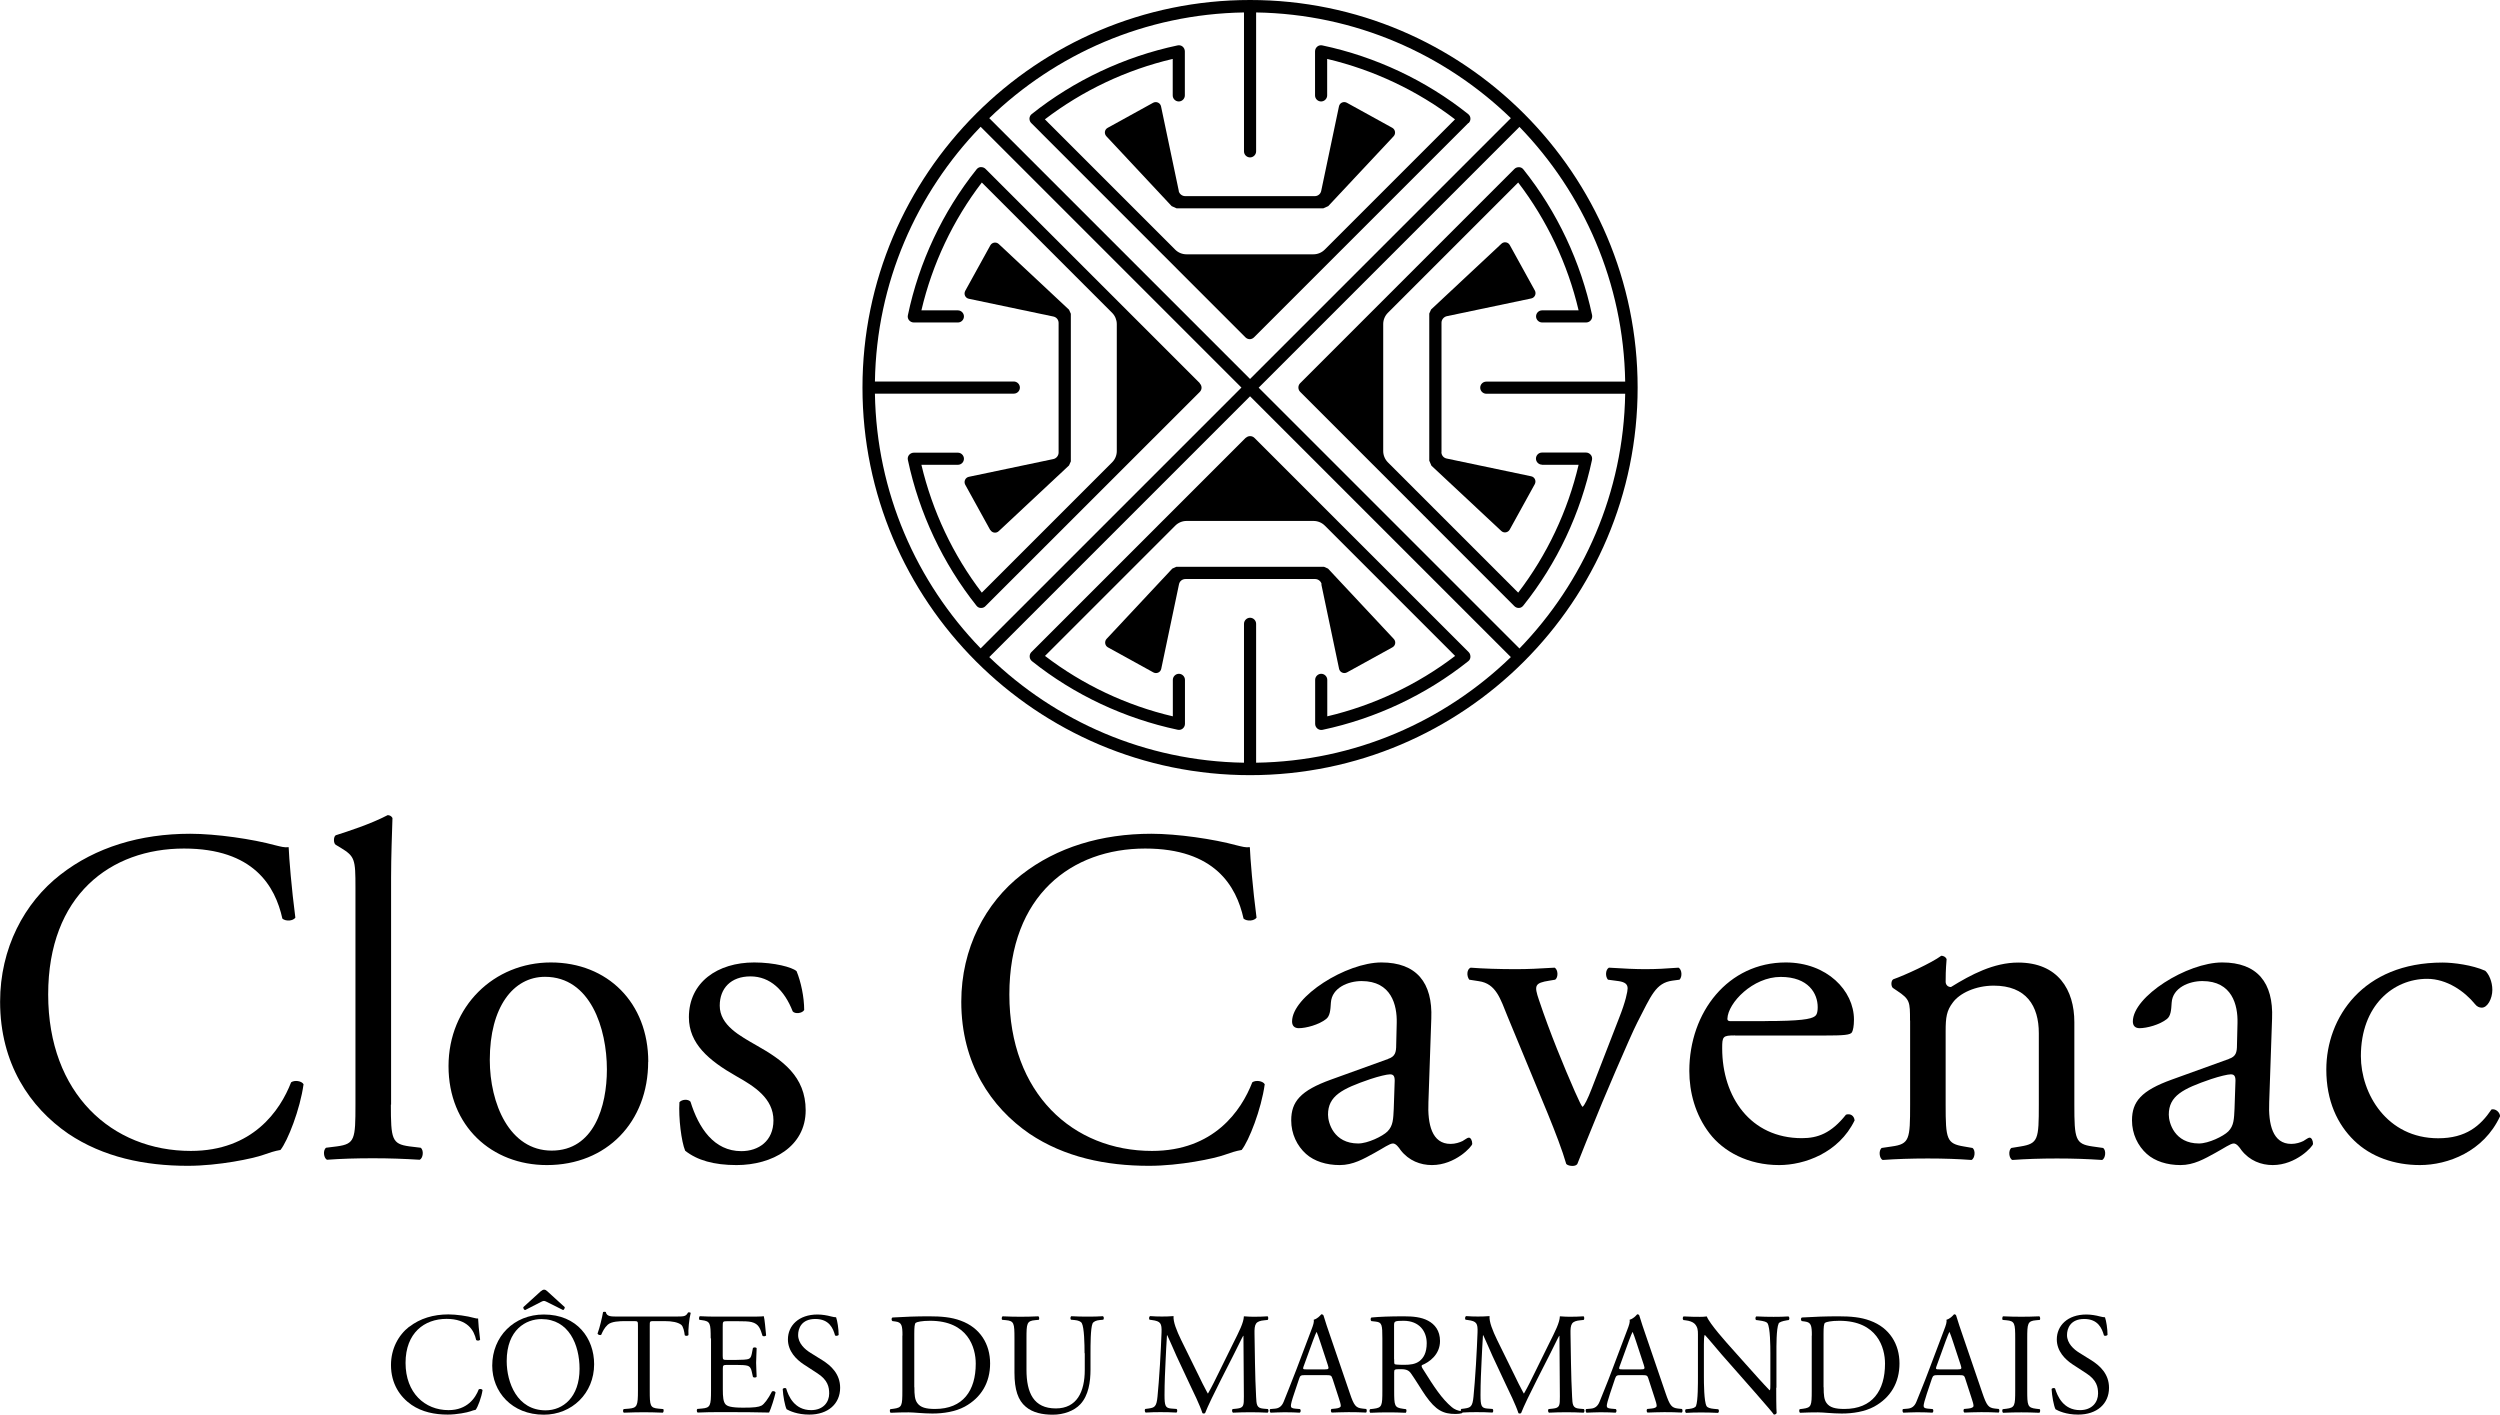 <?xml version="1.0" encoding="UTF-8"?>
<svg id="b" data-name="Calque 2" xmlns="http://www.w3.org/2000/svg" viewBox="0 0 235.05 133">
  <g id="c" data-name="Calque 1">
    <g>
      <path d="m117.53,0c-20.09,0-36.44,16.35-36.44,36.44s16.35,36.44,36.44,36.44,36.44-16.35,36.44-36.44S137.62,0,117.53,0m-.57,1.17v13.06c0,.32.26.57.57.57s.57-.26.57-.57V1.17c9.3.15,17.72,3.91,23.95,9.94l-24.52,24.52-24.52-24.52c6.23-6.03,14.65-9.79,23.95-9.94m-34.7,35.84h13.06c.32,0,.57-.26.57-.57s-.26-.57-.57-.57h-13.06c.15-9.3,3.91-17.72,9.94-23.95l24.52,24.52-24.52,24.52c-6.03-6.23-9.79-14.65-9.94-23.95m35.84,34.7v-13.06c0-.31-.26-.57-.57-.57s-.57.26-.57.57v13.06c-9.3-.15-17.72-3.91-23.95-9.93l24.52-24.52,24.52,24.52c-6.23,6.03-14.65,9.79-23.95,9.93m24.76-10.74l-24.52-24.52,24.52-24.52c6.03,6.23,9.79,14.65,9.94,23.95h-13.06c-.32,0-.57.26-.57.57s.26.57.57.57h13.06c-.15,9.3-3.91,17.72-9.94,23.95"/>
      <path d="m138.08,11.57c.11-.11.18-.27.17-.43,0-.16-.09-.32-.22-.42-3.96-3.16-8.7-5.39-13.7-6.45-.17-.04-.35,0-.48.11-.13.11-.21.27-.21.45v4.14c0,.32.26.57.57.57s.57-.26.57-.57v-3.43c4.36,1.03,8.49,2.98,12.02,5.68l-12.25,12.25c-.28.28-.66.44-1.06.44h-11.94c-.4,0-.78-.16-1.06-.44l-12.25-12.25c3.53-2.7,7.66-4.66,12.02-5.68v3.43c0,.32.26.57.57.57s.57-.26.57-.57v-4.14c0-.17-.08-.34-.21-.45-.13-.11-.31-.15-.48-.11-5,1.06-9.73,3.29-13.7,6.45-.13.1-.21.25-.22.42,0,.16.05.32.17.43l20.14,20.15c.11.11.26.17.4.17s.29-.06.4-.17l20.15-20.15Z"/>
      <path d="m110.83,17.95l-1.67-7.95c-.07-.33-.44-.5-.74-.34l-4.28,2.36c-.29.16-.35.54-.12.79l6.14,6.57c.14.06.33.14.47.21h13.78c.14-.06.33-.14.47-.21l6.15-6.57c.22-.24.16-.63-.12-.79l-4.28-2.36c-.3-.16-.67,0-.74.34l-1.67,7.95c-.06.29-.31.49-.6.49h-12.19c-.29,0-.55-.21-.61-.49"/>
      <path d="m144.99,43.7h3.43c-1.02,4.36-2.98,8.49-5.68,12.02l-12.25-12.25c-.28-.28-.44-.67-.44-1.06v-11.94c0-.4.16-.78.44-1.06l12.25-12.25c2.7,3.53,4.66,7.67,5.68,12.02h-3.43c-.32,0-.57.26-.57.57s.26.57.57.57h4.14c.17,0,.34-.08.44-.21.11-.13.15-.31.12-.48-1.06-4.99-3.29-9.73-6.46-13.7-.1-.13-.25-.21-.41-.21-.18,0-.32.05-.44.17l-20.14,20.14c-.22.22-.22.59,0,.81l20.14,20.15c.11.11.25.17.4.17h.03c.16,0,.31-.09.41-.22,3.17-3.96,5.4-8.7,6.46-13.7.03-.17,0-.35-.12-.48-.11-.13-.27-.21-.44-.21h-4.14c-.32,0-.57.26-.57.57s.26.57.57.57"/>
      <path d="m135.53,42.53v-12.19c0-.29.21-.54.49-.61l7.95-1.67c.33-.07.5-.44.34-.74l-2.36-4.28c-.16-.29-.55-.35-.79-.12l-6.61,6.18c-.06.13-.11.25-.17.38v13.83c.06.14.14.33.2.47l6.57,6.14c.24.23.63.16.79-.12l2.36-4.28c.16-.3,0-.67-.34-.74l-7.95-1.67c-.29-.06-.49-.31-.49-.61"/>
      <path d="m117.12,41.16l-20.15,20.15c-.11.11-.17.27-.16.43,0,.16.09.32.21.42,3.96,3.16,8.7,5.39,13.7,6.45.16.04.35,0,.48-.11.13-.11.21-.27.21-.44v-4.14c0-.31-.26-.57-.57-.57s-.57.26-.57.57v3.43c-4.36-1.02-8.49-2.98-12.02-5.68l12.25-12.25c.28-.28.66-.44,1.06-.44h11.94c.4,0,.78.16,1.06.44l12.25,12.25c-3.53,2.7-7.66,4.65-12.02,5.68v-3.43c0-.31-.26-.57-.57-.57s-.57.26-.57.57v4.14c0,.17.08.33.21.44.1.08.23.13.36.13.04,0,.08,0,.12-.01,5-1.06,9.73-3.29,13.7-6.45.13-.1.21-.25.21-.42,0-.16-.05-.32-.16-.43l-20.15-20.15c-.22-.22-.59-.22-.81,0"/>
      <path d="m124.23,54.93l1.67,7.95c.07.33.44.5.74.34l4.28-2.36c.29-.16.35-.55.12-.79l-6.18-6.61c-.13-.06-.25-.11-.38-.17h-13.88c-.13.06-.25.11-.38.17l-6.18,6.61c-.22.24-.16.63.12.79l4.28,2.36c.3.16.67,0,.74-.34l1.67-7.95c.06-.29.31-.49.61-.49h12.19c.29,0,.55.21.61.49"/>
      <path d="m112.81,36.03l-20.15-20.15c-.11-.11-.26-.17-.44-.17-.16,0-.31.09-.41.22-3.17,3.97-5.4,8.7-6.45,13.7-.04.17,0,.35.11.48.11.13.27.21.45.21h4.14c.32,0,.57-.26.57-.57s-.26-.57-.57-.57h-3.43c1.02-4.36,2.98-8.49,5.68-12.02l12.25,12.25c.28.28.44.67.44,1.06v11.94c0,.4-.16.78-.44,1.06l-12.25,12.25c-2.7-3.53-4.65-7.66-5.68-12.02h3.43c.32,0,.57-.26.57-.57s-.26-.57-.57-.57h-4.14c-.17,0-.34.08-.45.21-.11.13-.15.31-.11.48,1.06,5,3.29,9.73,6.45,13.7.1.13.25.21.41.21h.03c.15,0,.3-.06.4-.17l20.15-20.14c.11-.11.17-.25.17-.4s-.06-.3-.17-.4"/>
      <path d="m93.11,49.82c.16.29.55.35.79.12l6.61-6.18c.05-.12.12-.27.17-.38v-13.88c-.06-.13-.11-.25-.17-.38l-6.61-6.18c-.24-.22-.63-.16-.79.13l-2.36,4.28c-.16.3,0,.67.34.74l7.95,1.67c.29.06.49.31.49.6v12.19c0,.29-.21.55-.49.61l-7.95,1.67c-.33.07-.5.44-.34.74l2.36,4.28Z"/>
      <path d="m5.69,82.23c3.29-2.57,7.49-3.84,12.19-3.84,2.44,0,5.87.5,7.99,1.08.54.13.86.23,1.27.18.04,1.04.27,3.88.63,6.63-.23.32-.9.36-1.22.09-.68-3.07-2.71-6.59-9.25-6.59-6.9,0-12.77,4.38-12.77,13.72s6,14.71,13.41,14.71c5.82,0,8.4-3.79,9.43-6.45.32-.23.99-.14,1.17.18-.32,2.35-1.49,5.33-2.17,6.18-.54.09-1.08.27-1.58.45-.99.36-4.24,1.04-7.13,1.04-4.06,0-7.95-.81-11.24-3.02-3.61-2.48-6.41-6.59-6.41-12.41,0-5.01,2.26-9.3,5.69-11.96"/>
      <path d="m36.75,103.85c0,3.25.09,3.7,1.72,3.93l1.08.13c.32.23.23.99-.09,1.13-1.49-.09-2.8-.14-4.38-.14s-2.98.04-4.33.14c-.32-.14-.41-.9-.09-1.13l1.04-.13c1.67-.23,1.72-.68,1.72-3.93v-20.4c0-2.66-.05-2.93-1.4-3.75l-.45-.27c-.23-.13-.23-.77,0-.9,1.13-.36,3.25-1.04,4.88-1.89.18,0,.36.09.45.27-.04,1.35-.13,3.61-.13,5.6v21.35Z"/>
      <path d="m60.94,99.83c0,5.64-3.88,9.71-9.52,9.71-5.19,0-9.25-3.66-9.25-9.3s4.29-9.75,9.62-9.75,9.16,3.79,9.16,9.34m-9.71-7.99c-2.98,0-5.19,2.84-5.19,7.81,0,4.11,1.85,8.53,5.82,8.53s5.19-4.15,5.19-7.63c0-3.84-1.54-8.71-5.82-8.71"/>
      <path d="m74.89,91.3c.41.99.72,2.44.72,3.66-.18.32-.86.4-1.08.13-.77-1.99-2.12-3.29-3.97-3.29s-2.89,1.13-2.89,2.75c0,1.85,1.9,2.84,3.48,3.75,2.39,1.35,4.6,2.89,4.6,6.09,0,3.43-3.16,5.15-6.5,5.15-2.12,0-3.7-.45-4.83-1.35-.36-.86-.63-3.07-.54-4.56.23-.27.81-.32,1.04-.05.77,2.48,2.21,4.65,4.78,4.65,1.62,0,3.02-.95,3.02-2.89,0-2.08-1.81-3.21-3.48-4.15-2.62-1.49-4.47-3.07-4.47-5.55,0-3.3,2.71-5.15,6.14-5.15,1.9,0,3.57.45,3.97.81"/>
      <path d="m96.06,82.23c3.29-2.57,7.49-3.84,12.19-3.84,2.44,0,5.87.5,7.99,1.08.54.13.86.23,1.27.18.04,1.04.27,3.88.63,6.63-.23.32-.9.36-1.22.09-.68-3.07-2.71-6.59-9.25-6.59-6.9,0-12.77,4.38-12.77,13.72s6,14.71,13.41,14.71c5.82,0,8.4-3.79,9.43-6.45.32-.23.99-.14,1.17.18-.32,2.35-1.49,5.33-2.17,6.18-.54.09-1.08.27-1.58.45-.99.36-4.24,1.04-7.13,1.04-4.06,0-7.95-.81-11.24-3.02-3.61-2.48-6.41-6.59-6.41-12.41,0-5.01,2.26-9.3,5.69-11.96"/>
      <path d="m130.5,99.56c.68-.22.77-.63.77-1.31l.05-2.08c.04-1.67-.5-3.93-3.3-3.93-1.26,0-2.8.63-2.89,2.03-.04.72-.09,1.26-.45,1.54-.68.54-1.89.86-2.57.86-.41,0-.63-.23-.63-.63,0-2.35,5.1-5.55,8.4-5.55s4.83,1.9,4.69,5.28l-.27,7.85c-.09,2.08.32,3.93,2.08,3.93.45,0,.86-.14,1.13-.27.23-.13.45-.32.59-.32.18,0,.32.27.32.59,0,.22-1.58,1.99-3.79,1.99-1.08,0-2.17-.41-2.94-1.4-.18-.27-.45-.63-.72-.63-.32,0-.86.41-1.76.9-.99.54-1.99,1.13-3.25,1.13s-2.39-.36-3.16-1.04c-.86-.77-1.4-1.9-1.4-3.16,0-1.76.86-2.8,3.75-3.84l5.37-1.94Zm-2.8,7.95c.9,0,2.3-.68,2.75-1.13.54-.54.54-1.18.59-2.12l.09-2.66c0-.5-.18-.59-.45-.59s-1.04.18-1.85.45c-2.66.91-3.97,1.58-3.97,3.34,0,.77.54,2.71,2.84,2.71"/>
      <path d="m141.75,95.59c-.68-1.67-1.08-3.11-2.71-3.34l-.9-.14c-.27-.36-.23-.99.13-1.13,1.13.09,2.71.14,4.24.14,1.22,0,2.12-.05,3.66-.14.32.18.36.9.05,1.13l-.54.09c-1.4.22-1.45.45-.99,1.81,1.04,3.11,2.35,6.27,3.38,8.62.41.9.59,1.31.72,1.44.18-.13.5-.77.86-1.71.59-1.54,2.12-5.46,2.57-6.63.63-1.58.81-2.53.81-2.8,0-.41-.27-.59-.81-.68l-1.04-.14c-.27-.31-.23-.95.09-1.13,1.4.09,2.53.14,3.39.14,1.13,0,1.9-.05,3.16-.14.32.18.36.86.09,1.13l-.67.09c-1.58.22-1.99,1.4-3.3,3.93-.63,1.22-3.43,7.76-4.15,9.61-.45,1.13-.9,2.17-1.49,3.7-.09.13-.27.18-.45.18-.23,0-.45-.05-.59-.18-.36-1.26-1.04-3.02-1.72-4.69l-3.79-9.16Z"/>
      <path d="m163.14,97.35c-1.17,0-1.22.09-1.22,1.22,0,4.56,2.66,8.44,7.49,8.44,1.49,0,2.75-.45,4.15-2.21.45-.14.77.13.81.54-1.49,3.07-4.74,4.2-7.09,4.2-2.93,0-5.24-1.27-6.55-2.98-1.35-1.76-1.9-3.88-1.9-5.87,0-5.55,3.66-10.2,9.07-10.2,3.88,0,6.41,2.66,6.41,5.37,0,.63-.09,1-.18,1.18-.13.27-.77.32-2.66.32h-8.35Zm2.8-1.35c3.34,0,4.33-.18,4.69-.45.13-.09.27-.27.27-.86,0-1.27-.86-2.84-3.48-2.84s-4.96,2.44-5.01,3.93c0,.09,0,.23.32.23h3.21Z"/>
      <path d="m179.58,95.95c0-1.76,0-1.99-1.22-2.8l-.4-.27c-.18-.18-.18-.68.05-.81,1.04-.36,3.61-1.54,4.51-2.21.18,0,.41.09.5.32-.09,1.04-.09,1.71-.09,2.12,0,.27.18.5.5.5,1.89-1.17,4.02-2.3,6.32-2.3,3.75,0,5.28,2.57,5.28,5.6v7.76c0,3.25.09,3.7,1.71,3.93l.99.14c.32.22.23.99-.09,1.13-1.35-.09-2.66-.14-4.24-.14s-2.98.05-4.2.14c-.32-.14-.4-.9-.09-1.13l.86-.14c1.67-.27,1.72-.68,1.72-3.93v-6.72c0-2.57-1.18-4.47-4.24-4.47-1.72,0-3.21.72-3.84,1.58-.59.77-.68,1.4-.68,2.71v6.9c0,3.25.09,3.66,1.71,3.93l.81.14c.32.22.23.99-.09,1.13-1.22-.09-2.53-.14-4.11-.14s-2.98.05-4.24.14c-.32-.14-.4-.9-.09-1.13l.95-.14c1.67-.23,1.72-.68,1.72-3.93v-7.9Z"/>
      <path d="m209.55,99.56c.68-.22.77-.63.77-1.31l.05-2.08c.04-1.67-.5-3.93-3.3-3.93-1.26,0-2.8.63-2.89,2.03-.04.72-.09,1.26-.45,1.54-.68.54-1.89.86-2.57.86-.41,0-.63-.23-.63-.63,0-2.35,5.1-5.55,8.4-5.55s4.83,1.9,4.69,5.28l-.27,7.85c-.09,2.08.32,3.93,2.08,3.93.45,0,.86-.14,1.13-.27.23-.13.45-.32.59-.32.18,0,.32.27.32.59,0,.22-1.58,1.99-3.79,1.99-1.08,0-2.17-.41-2.94-1.4-.18-.27-.45-.63-.72-.63-.31,0-.86.41-1.76.9-.99.54-1.99,1.13-3.25,1.13s-2.39-.36-3.16-1.04c-.86-.77-1.4-1.9-1.4-3.16,0-1.76.86-2.8,3.75-3.84l5.37-1.94Zm-2.8,7.95c.9,0,2.3-.68,2.75-1.13.54-.54.54-1.18.59-2.12l.09-2.66c0-.5-.18-.59-.45-.59s-1.04.18-1.85.45c-2.66.91-3.97,1.58-3.97,3.34,0,.77.54,2.71,2.84,2.71"/>
      <path d="m233.65,91.26c.36.32.68,1.04.68,1.81,0,.81-.45,1.67-.99,1.67-.23,0-.45-.09-.63-.32-.99-1.22-2.66-2.39-4.51-2.39-3.16,0-6.23,2.48-6.23,7.27,0,3.52,2.44,7.72,7.27,7.72,2.62,0,3.97-1.17,5.01-2.71.36-.09.77.23.81.63-1.54,3.34-4.92,4.6-7.54,4.6-2.39,0-4.61-.77-6.18-2.3-1.58-1.53-2.62-3.74-2.62-6.68,0-4.87,3.43-10.06,10.92-10.06,1.04,0,2.8.23,4.02.77"/>
      <path d="m38.49,124.74c1-.78,2.26-1.16,3.67-1.16.74,0,1.77.15,2.41.33.16.04.26.07.38.05.01.31.08,1.17.19,2-.07.1-.27.11-.37.03-.2-.92-.81-1.99-2.79-1.99-2.08,0-3.85,1.32-3.85,4.14s1.81,4.44,4.04,4.44c1.76,0,2.53-1.14,2.84-1.95.1-.07.3-.04.36.06-.1.7-.45,1.61-.65,1.86-.16.03-.33.08-.48.14-.3.11-1.28.31-2.15.31-1.22,0-2.4-.24-3.39-.91-1.09-.75-1.94-1.99-1.94-3.75,0-1.51.68-2.8,1.72-3.61"/>
      <path d="m46.28,128.39c0-2.72,2.04-4.8,4.85-4.8,3.15,0,4.73,2.27,4.73,4.67,0,2.75-2.1,4.75-4.73,4.75-3.02,0-4.85-2.16-4.85-4.61m8.21.29c0-2.25-1-4.67-3.59-4.67-1.42,0-3.26.97-3.26,3.95,0,2.02.98,4.63,3.66,4.63,1.63,0,3.19-1.23,3.19-3.91m-3.62-7.3c.2-.18.38-.18.57,0l1.66,1.51c0,.12-.08.26-.16.27l-1.58-.79c-.19-.09-.25-.09-.44,0l-1.54.79c-.12,0-.18-.15-.18-.27l1.66-1.51Z"/>
      <path d="m61.09,130.74c0,1.43.03,1.63.82,1.7l.44.04c.08.05.05.3-.03.34-.78-.03-1.24-.04-1.78-.04s-1.02.01-1.89.04c-.08-.04-.11-.27,0-.34l.49-.04c.77-.07.84-.27.84-1.7v-6.09c0-.42,0-.44-.41-.44h-.75c-.59,0-1.34.03-1.68.34-.32.3-.46.6-.61.94-.11.08-.3.01-.35-.1.22-.61.42-1.48.52-2.03.04-.03.22-.04.26,0,.08.44.53.42,1.16.42h5.51c.74,0,.86-.03,1.06-.38.07-.03.22-.01.25.04-.15.56-.25,1.66-.21,2.07-.05.11-.29.11-.35.03-.04-.34-.14-.84-.34-.99-.31-.23-.83-.34-1.58-.34h-.97c-.41,0-.4.01-.4.46v6.06Z"/>
      <path d="m66.82,125.84c0-1.42-.03-1.62-.83-1.72l-.22-.03c-.08-.05-.05-.3.03-.34.59.03,1.05.04,1.61.04h2.56c.87,0,1.67,0,1.84-.04.08.23.16,1.21.22,1.81-.05.08-.27.11-.34.03-.2-.64-.33-1.12-1.03-1.29-.29-.07-.72-.08-1.32-.08h-.98c-.41,0-.41.03-.41.54v2.72c0,.38.04.38.45.38h.79c.57,0,1-.03,1.16-.08.16-.06.26-.14.33-.48l.11-.56c.07-.08.3-.08.35.02,0,.33-.05.86-.05,1.37,0,.49.05,1.01.05,1.31-.05.1-.29.1-.35.01l-.12-.53c-.05-.24-.15-.45-.42-.52-.19-.05-.51-.07-1.05-.07h-.79c-.41,0-.45.02-.45.37v1.92c0,.72.04,1.18.26,1.42.16.16.45.31,1.65.31,1.05,0,1.44-.05,1.74-.2.24-.14.61-.62.97-1.32.1-.07.29-.03.34.09-.1.48-.43,1.53-.61,1.89-1.22-.03-2.44-.04-3.65-.04h-1.22c-.59,0-1.05.01-1.85.04-.08-.04-.11-.26-.03-.34l.45-.04c.78-.07.84-.27.84-1.7v-4.9Z"/>
      <path d="m76.09,133c-1.14,0-1.86-.35-2.13-.5-.16-.3-.34-1.27-.37-1.91.07-.1.27-.12.33-.04.2.69.76,2.03,2.34,2.03,1.14,0,1.7-.75,1.7-1.56,0-.6-.12-1.27-1.12-1.91l-1.29-.84c-.68-.45-1.47-1.23-1.47-2.34,0-1.29,1.01-2.34,2.78-2.34.42,0,.91.08,1.27.18.18.05.37.08.48.08.12.33.24,1.09.24,1.66-.05.08-.27.12-.34.04-.18-.65-.54-1.54-1.85-1.54s-1.62.89-1.62,1.51c0,.79.65,1.36,1.16,1.67l1.09.68c.86.53,1.7,1.32,1.7,2.61,0,1.5-1.13,2.52-2.9,2.52"/>
      <path d="m84.85,125.57c0-.95-.07-1.24-.64-1.32l-.3-.04c-.11-.07-.12-.29.01-.34,1.16-.07,2.26-.11,3.42-.11s2.11.08,2.99.41c1.84.67,2.76,2.22,2.76,4.02s-.83,3.21-2.38,4.06c-.89.48-2,.65-3.05.65-.87,0-1.74-.11-2.22-.11-.57,0-1.06.01-1.7.04-.08-.04-.11-.26-.03-.34l.31-.04c.79-.11.82-.27.82-1.7v-5.18Zm1.12,4.86c0,.72.04,1.16.27,1.48.3.42.82.56,1.67.56,2.64,0,3.83-1.73,3.83-4.26,0-1.5-.72-4.03-4.29-4.03-.8,0-1.24.11-1.35.19-.11.08-.14.42-.14,1.03v5.02Z"/>
      <path d="m101.97,127.22c0-.84-.03-2.41-.26-2.82-.09-.16-.34-.26-.68-.29l-.34-.03c-.08-.1-.05-.27.03-.33.52.03,1.02.04,1.55.04.57,0,.94-.01,1.43-.04.11.07.1.25.03.33l-.33.03c-.34.03-.6.15-.68.33-.19.45-.19,2.01-.19,2.78v1.54c0,1.18-.19,2.44-.95,3.26-.59.64-1.59.99-2.6.99-.94,0-1.88-.18-2.54-.75-.72-.6-1.06-1.59-1.06-3.21v-3.21c0-1.42-.03-1.65-.81-1.72l-.34-.03c-.08-.05-.05-.29.03-.33.68.03,1.14.04,1.69.04s1.01-.01,1.68-.04c.08.04.11.27.03.33l-.33.03c-.79.07-.82.3-.82,1.72v2.94c0,2.19.68,3.64,2.76,3.64,1.97,0,2.72-1.55,2.72-3.62v-1.56Z"/>
      <path d="m112.61,129.15c.31.64.61,1.27.94,1.86h.03c.37-.64.71-1.35,1.05-2.04l1.28-2.6c.62-1.24,1.01-1.99,1.04-2.61.46.04.75.04,1.02.04.34,0,.79-.01,1.21-.04.08.05.08.29.01.34l-.29.03c-.86.08-.97.34-.95,1.29.03,1.44.04,3.96.15,5.92.04.68.03,1.05.67,1.1l.44.04c.08.08.07.29-.03.34-.56-.03-1.12-.04-1.61-.04s-1.09.01-1.65.04c-.09-.07-.11-.26-.03-.34l.39-.04c.67-.07.67-.29.67-1.16l-.04-5.68h-.03c-.1.15-.61,1.24-.89,1.77l-1.21,2.38c-.61,1.2-1.23,2.48-1.47,3.1-.03.04-.08.05-.14.05-.03,0-.1-.01-.12-.05-.23-.72-.88-2.06-1.2-2.72l-1.23-2.63c-.29-.63-.57-1.33-.87-1.96h-.03c-.05.84-.1,1.63-.13,2.42-.04.83-.1,2.04-.1,3.2,0,1.01.08,1.22.61,1.27l.52.04c.1.08.08.3-.01.34-.46-.03-1-.04-1.51-.04-.44,0-.93.01-1.39.04-.08-.07-.11-.27-.03-.34l.3-.04c.57-.08.76-.16.85-1.12.08-.9.15-1.65.23-2.99.07-1.13.12-2.29.15-3.04.03-.86-.08-1.06-.91-1.17l-.22-.03c-.07-.08-.05-.29.05-.34.41.03.73.04,1.08.04.31,0,.68,0,1.13-.04-.05.53.29,1.37.71,2.24l1.55,3.15Z"/>
      <path d="m125.28,129.63c-.09-.3-.15-.34-.56-.34h-2.06c-.34,0-.42.04-.51.32l-.48,1.43c-.21.61-.3.98-.3,1.13,0,.16.07.24.4.27l.45.04c.1.07.1.29-.03.34-.35-.03-.78-.03-1.42-.04-.45,0-.94.03-1.31.04-.08-.05-.11-.27-.03-.34l.45-.04c.33-.03.63-.18.82-.67.24-.63.62-1.51,1.2-3.04l1.39-3.68c.19-.49.27-.75.23-.97.33-.09.56-.34.71-.51.08,0,.18.03.21.12.18.6.39,1.23.6,1.83l1.87,5.47c.39,1.17.57,1.37,1.16,1.44l.37.04c.1.07.07.29,0,.34-.56-.03-1.03-.04-1.65-.04-.65,0-1.17.03-1.57.04-.11-.05-.12-.27-.03-.34l.39-.04c.29-.03.48-.11.48-.25,0-.15-.07-.4-.18-.72l-.6-1.85Zm-2.7-1.21c-.11.31-.1.33.29.33h1.67c.4,0,.42-.05.3-.42l-.73-2.22c-.11-.32-.23-.69-.31-.86h-.03c-.04.07-.18.4-.33.81l-.86,2.37Z"/>
      <path d="m129.97,125.85c0-1.29-.04-1.52-.6-1.59l-.43-.05c-.1-.07-.1-.29.01-.34.76-.07,1.7-.11,3.04-.11.84,0,1.64.07,2.27.41.65.34,1.13.95,1.13,1.91,0,1.29-1.02,2-1.7,2.27-.07.08,0,.22.07.33,1.09,1.75,1.81,2.84,2.74,3.62.23.2.57.35.94.38.07.03.08.13.01.19-.12.04-.34.07-.6.07-1.16,0-1.85-.34-2.82-1.72-.35-.5-.91-1.44-1.34-2.05-.2-.3-.42-.44-.97-.44-.61,0-.64.01-.64.3v1.72c0,1.43.03,1.59.82,1.7l.29.04c.08.07.05.3-.03.34-.61-.03-1.08-.04-1.62-.04-.57,0-1.06.01-1.7.04-.08-.04-.11-.24-.03-.34l.34-.04c.79-.1.82-.27.82-1.7v-4.89Zm1.11,1.95c0,.24,0,.39.04.45.04.04.24.07.94.07.49,0,1.01-.05,1.4-.35.37-.29.68-.76.68-1.69,0-1.08-.67-2.1-2.18-2.1-.84,0-.89.05-.89.43v3.19Z"/>
      <path d="m142.32,129.15c.31.64.61,1.27.94,1.86h.03c.37-.64.71-1.35,1.05-2.04l1.28-2.6c.62-1.24,1.01-1.99,1.04-2.61.46.04.75.04,1.02.04.34,0,.79-.01,1.21-.04.08.05.08.29.01.34l-.29.03c-.86.08-.97.34-.95,1.29.03,1.44.04,3.96.15,5.92.04.68.03,1.05.67,1.1l.44.04c.08.08.07.29-.03.34-.56-.03-1.12-.04-1.61-.04s-1.09.01-1.65.04c-.09-.07-.11-.26-.03-.34l.39-.04c.67-.07.67-.29.67-1.16l-.04-5.68h-.03c-.1.15-.61,1.24-.89,1.77l-1.21,2.38c-.61,1.2-1.23,2.48-1.47,3.1-.03.04-.08.05-.14.05-.03,0-.1-.01-.12-.05-.23-.72-.88-2.06-1.2-2.72l-1.23-2.63c-.29-.63-.57-1.33-.87-1.96h-.03c-.05.84-.1,1.63-.13,2.42-.04.83-.1,2.04-.1,3.2,0,1.01.08,1.22.61,1.27l.52.04c.1.08.08.3-.01.34-.46-.03-1-.04-1.51-.04-.44,0-.93.01-1.39.04-.08-.07-.11-.27-.03-.34l.3-.04c.57-.08.76-.16.85-1.12.08-.9.15-1.65.23-2.99.07-1.13.12-2.29.15-3.04.03-.86-.08-1.06-.91-1.17l-.22-.03c-.07-.08-.05-.29.05-.34.41.03.73.04,1.08.04.31,0,.68,0,1.13-.04-.05.53.29,1.37.71,2.24l1.55,3.15Z"/>
      <path d="m154.99,129.63c-.1-.3-.15-.34-.56-.34h-2.06c-.34,0-.42.04-.52.32l-.48,1.43c-.2.61-.3.98-.3,1.13,0,.16.07.24.4.27l.45.04c.09.07.09.29-.03.34-.35-.03-.78-.03-1.42-.04-.45,0-.94.03-1.31.04-.08-.05-.11-.27-.03-.34l.45-.04c.33-.03.63-.18.82-.67.24-.63.63-1.51,1.2-3.04l1.39-3.68c.19-.49.27-.75.23-.97.33-.09.56-.34.71-.51.08,0,.18.03.2.12.18.6.39,1.23.6,1.83l1.87,5.47c.4,1.17.57,1.37,1.16,1.44l.37.04c.09.07.07.29,0,.34-.56-.03-1.04-.04-1.65-.04-.65,0-1.17.03-1.57.04-.11-.05-.12-.27-.03-.34l.4-.04c.29-.03.48-.11.48-.25,0-.15-.07-.4-.18-.72l-.6-1.85Zm-2.7-1.21c-.11.31-.09.33.29.33h1.67c.4,0,.42-.05.3-.42l-.73-2.22c-.11-.32-.23-.69-.31-.86h-.03c-.04.07-.18.4-.33.81l-.86,2.37Z"/>
      <path d="m167,130.47c0,.41,0,2.03.04,2.38-.03.08-.11.15-.26.15-.16-.23-.56-.7-1.74-2.05l-3.16-3.59c-.37-.42-1.29-1.54-1.58-1.84h-.03c-.06.16-.07.48-.07.89v2.97c0,.64.01,2.41.25,2.82.08.15.35.23.69.26l.42.04c.08.11.07.27-.03.34-.61-.03-1.09-.04-1.59-.04-.57,0-.94.01-1.42.04-.1-.07-.11-.26-.03-.34l.37-.04c.31-.04.53-.12.6-.27.19-.49.18-2.15.18-2.8v-3.94c0-.38-.02-.67-.3-.98-.19-.19-.51-.29-.84-.33l-.23-.03c-.08-.08-.08-.29.03-.34.57.04,1.29.04,1.54.04.22,0,.45-.01.63-.04.27.7,1.88,2.49,2.33,2.99l1.32,1.48c.94,1.05,1.61,1.81,2.25,2.47h.03c.05-.07.05-.29.05-.57v-2.91c0-.64-.01-2.41-.27-2.82-.08-.12-.3-.2-.84-.27l-.23-.03c-.1-.08-.08-.3.03-.34.63.03,1.09.04,1.61.04.59,0,.94-.01,1.4-.04.11.07.11.26.03.34l-.19.03c-.44.07-.71.18-.76.29-.23.49-.21,2.18-.21,2.8v3.25Z"/>
      <path d="m170.35,125.57c0-.95-.07-1.24-.64-1.32l-.3-.04c-.11-.07-.12-.29.01-.34,1.16-.07,2.26-.11,3.42-.11s2.11.08,2.99.41c1.84.67,2.76,2.22,2.76,4.02s-.83,3.21-2.38,4.06c-.89.48-2,.65-3.05.65-.87,0-1.74-.11-2.22-.11-.57,0-1.06.01-1.7.04-.08-.04-.11-.26-.03-.34l.31-.04c.79-.11.82-.27.82-1.7v-5.18Zm1.11,4.86c0,.72.04,1.16.27,1.48.3.42.82.56,1.68.56,2.64,0,3.82-1.73,3.82-4.26,0-1.5-.72-4.03-4.29-4.03-.8,0-1.24.11-1.35.19-.11.08-.14.42-.14,1.03v5.02Z"/>
      <path d="m184.78,129.63c-.1-.3-.15-.34-.56-.34h-2.06c-.34,0-.42.04-.52.32l-.48,1.43c-.2.61-.3.98-.3,1.13,0,.16.07.24.4.27l.45.04c.09.07.09.29-.03.34-.35-.03-.78-.03-1.42-.04-.45,0-.94.03-1.31.04-.08-.05-.11-.27-.03-.34l.45-.04c.33-.03.63-.18.82-.67.24-.63.63-1.51,1.2-3.04l1.39-3.68c.19-.49.27-.75.23-.97.33-.09.56-.34.71-.51.08,0,.18.03.2.12.18.6.39,1.23.6,1.83l1.87,5.47c.4,1.17.57,1.37,1.16,1.44l.37.04c.09.07.07.29,0,.34-.56-.03-1.04-.04-1.65-.04-.65,0-1.17.03-1.57.04-.11-.05-.12-.27-.03-.34l.4-.04c.29-.03.48-.11.48-.25,0-.15-.07-.4-.18-.72l-.6-1.85Zm-2.7-1.21c-.11.31-.09.33.29.33h1.67c.4,0,.42-.05.3-.42l-.73-2.22c-.11-.32-.23-.69-.31-.86h-.03c-.04.07-.18.4-.33.81l-.86,2.37Z"/>
      <path d="m189.47,125.87c0-1.44-.03-1.67-.83-1.74l-.34-.03c-.08-.05-.05-.3.03-.34.68.03,1.14.04,1.72.04.54,0,1.01-.01,1.69-.04.08.04.11.29.03.34l-.34.03c-.8.07-.83.3-.83,1.74v4.85c0,1.44.03,1.63.83,1.73l.34.04c.08.05.05.3-.03.34-.68-.03-1.14-.04-1.69-.04-.57,0-1.03.01-1.72.04-.08-.04-.11-.26-.03-.34l.34-.04c.8-.1.83-.29.83-1.73v-4.85Z"/>
      <path d="m195.38,133c-1.14,0-1.86-.35-2.12-.5-.16-.3-.34-1.27-.37-1.91.07-.1.27-.12.33-.04.21.69.76,2.03,2.34,2.03,1.14,0,1.7-.75,1.7-1.56,0-.6-.12-1.27-1.12-1.91l-1.29-.84c-.68-.45-1.47-1.23-1.47-2.34,0-1.29,1.01-2.34,2.78-2.34.42,0,.91.08,1.27.18.18.05.37.08.48.08.12.33.24,1.09.24,1.66-.05.08-.27.12-.34.04-.18-.65-.55-1.54-1.85-1.54s-1.62.89-1.62,1.51c0,.79.65,1.36,1.16,1.67l1.09.68c.86.53,1.7,1.32,1.7,2.61,0,1.5-1.13,2.52-2.9,2.52"/>
    </g>
  </g>
</svg>
